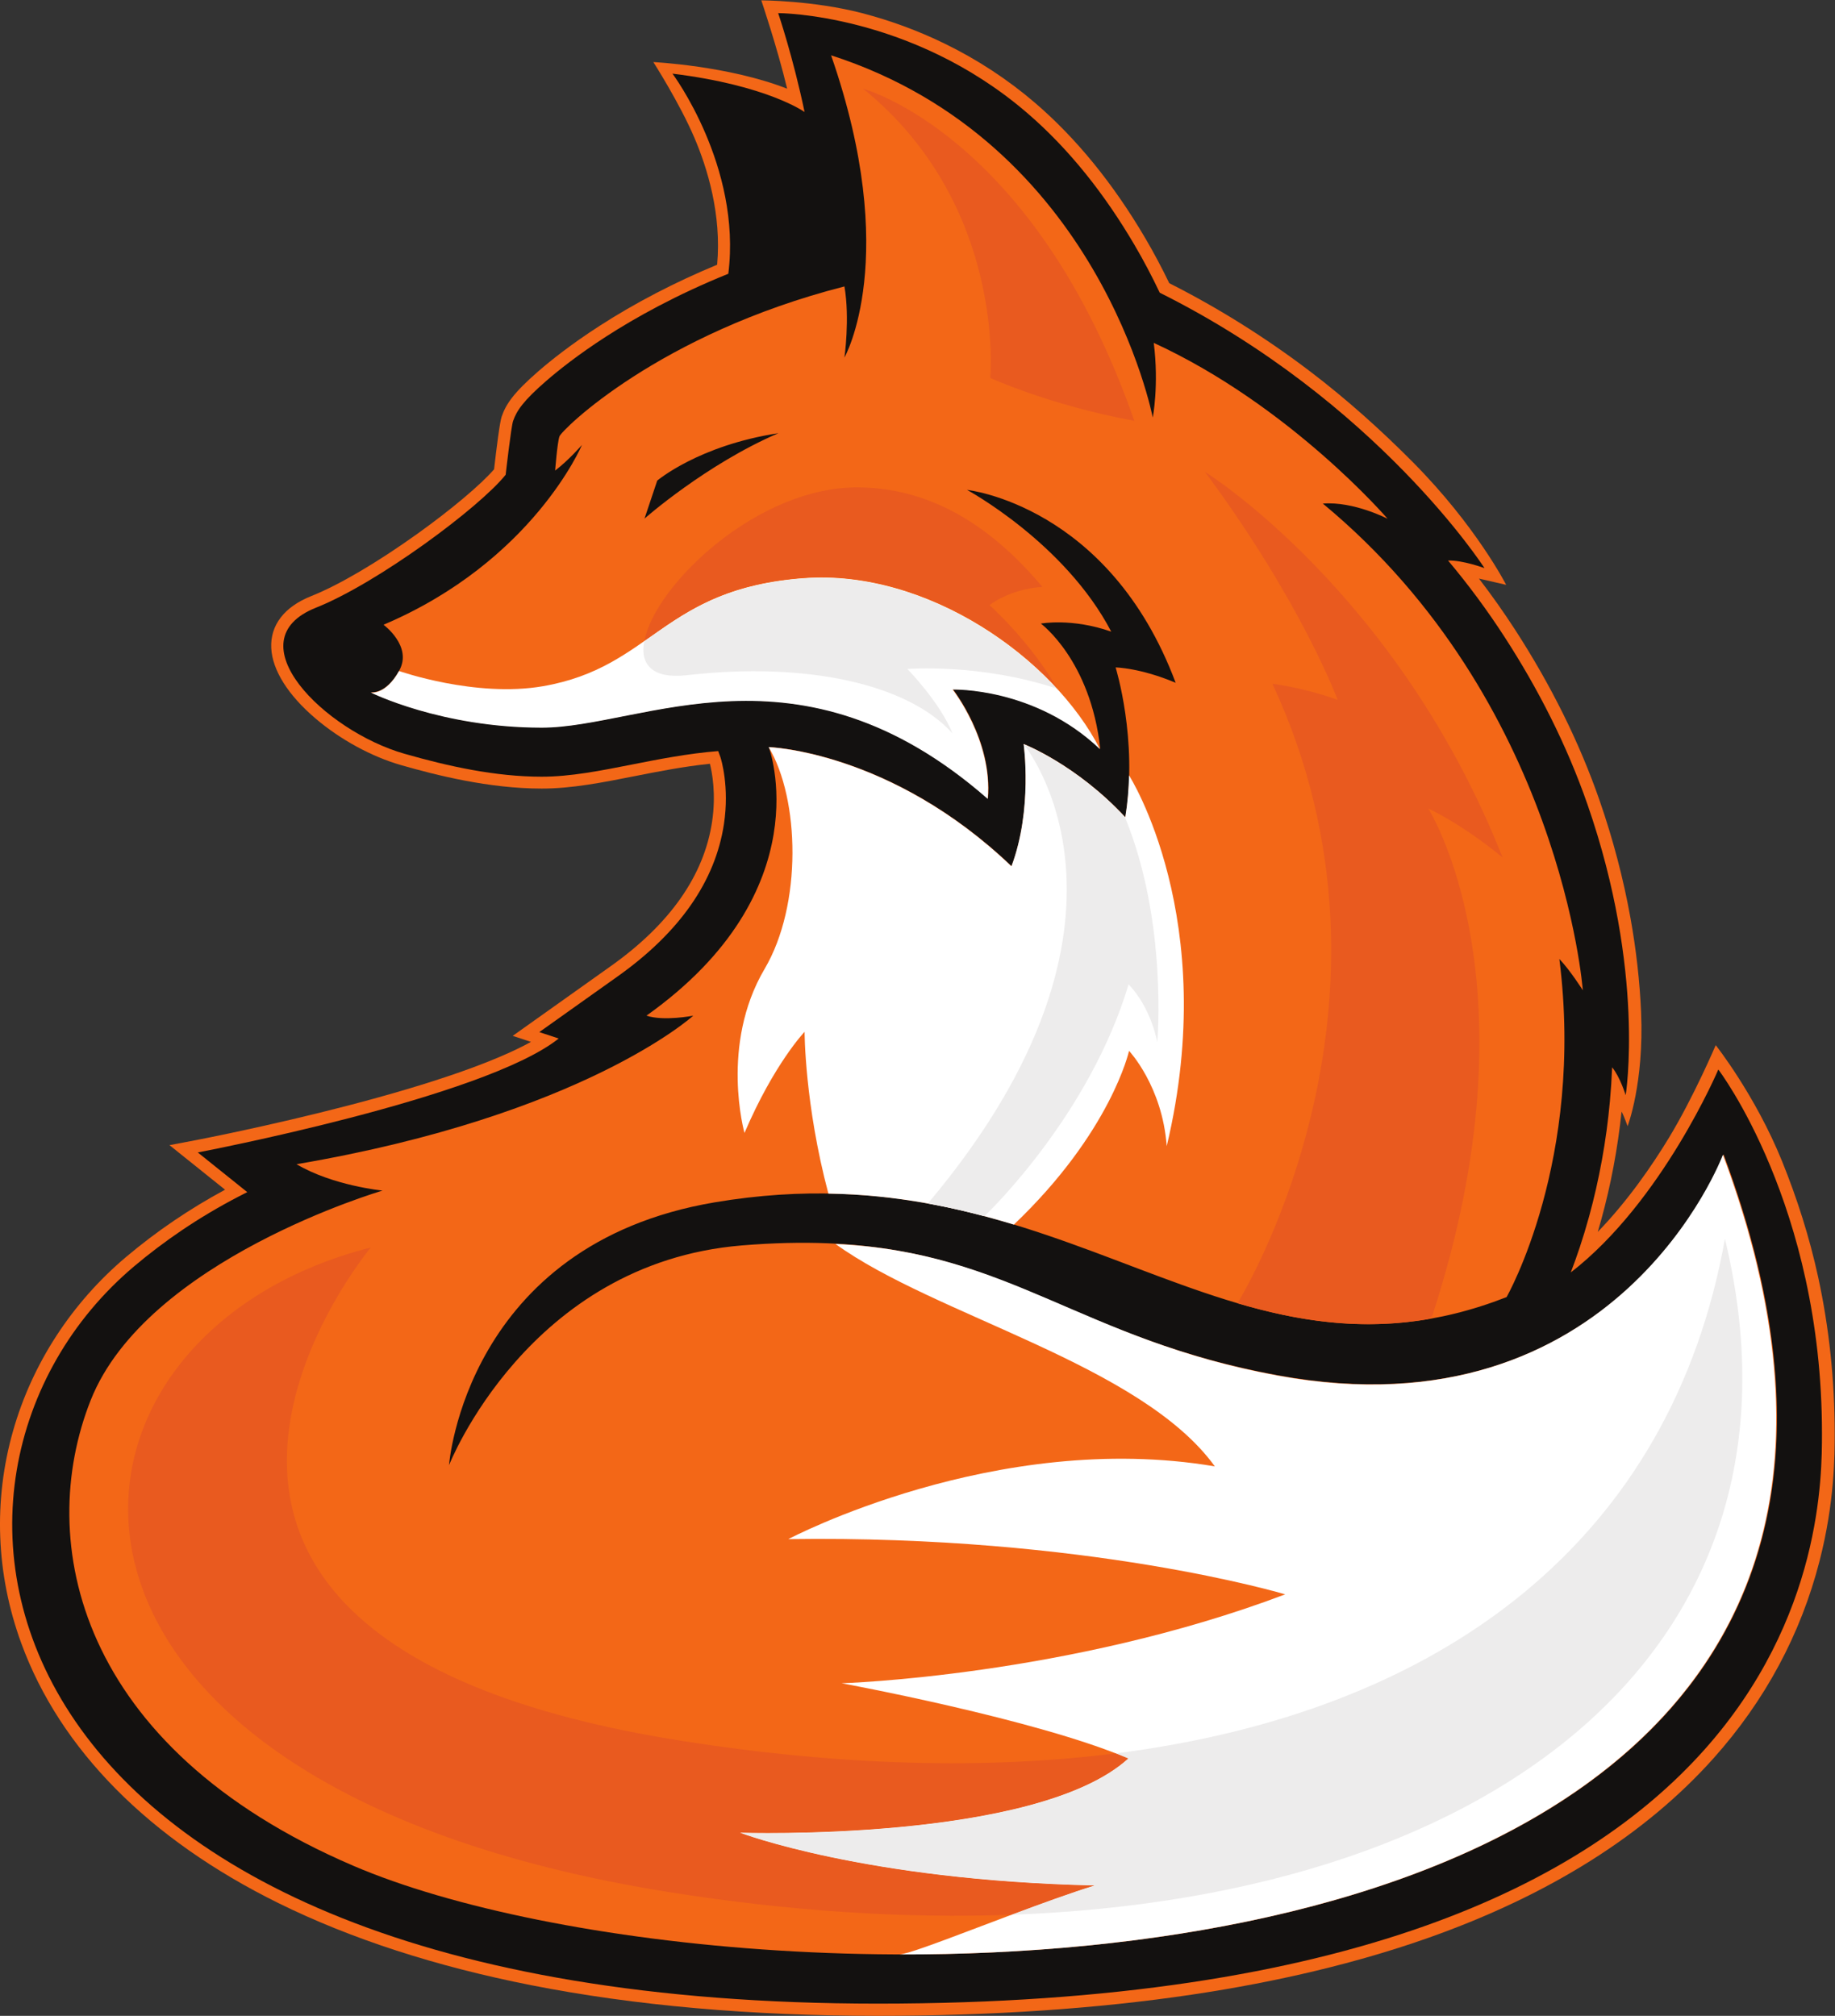 <?xml version="1.0" encoding="UTF-8" standalone="no"?>
<svg
   viewBox="0 0 5006.12 5500.32"
   height="5500.32"
   width="5006.12"
   xml:space="preserve"
   id="svg2"
   version="1.1"
   sodipodi:docname="fox.svg"
   inkscape:version="1.1.1 (3bf5ae0d25, 2021-09-20)"
   xmlns:inkscape="http://www.inkscape.org/namespaces/inkscape"
   xmlns:sodipodi="http://sodipodi.sourceforge.net/DTD/sodipodi-0.dtd"
   xmlns="http://www.w3.org/2000/svg"
   xmlns:svg="http://www.w3.org/2000/svg"
   xmlns:rdf="http://www.w3.org/1999/02/22-rdf-syntax-ns#"
   xmlns:cc="http://creativecommons.org/ns#"
   xmlns:dc="http://purl.org/dc/elements/1.1/"><rect x="0" y="0" width="5006.12" height="5500.32" fill="#333333" stroke="none"/><sodipodi:namedview
     id="namedview1001"
     pagecolor="#ffffff"
     bordercolor="#666666"
     borderopacity="1.0"
     inkscape:pageshadow="2"
     inkscape:pageopacity="0.0"
     inkscape:pagecheckerboard="true"
     showgrid="false"
     inkscape:zoom="0.10908457"
     inkscape:cx="2507.2291"
     inkscape:cy="2750.1599"
     inkscape:window-width="1368"
     inkscape:window-height="850"
     inkscape:window-x="-6"
     inkscape:window-y="-6"
     inkscape:window-maximized="1"
     inkscape:current-layer="svg2" /><defs
     id="defs6" /><g
     transform="matrix(1.333,0,0,-1.333,0,5500.32)"
     id="g10"><g
       transform="scale(0.1)"
       id="g12"><g
         transform="scale(2.531)"
         id="g14"><path
           id="path16"
           style="fill:#f36717;fill-opacity:1;fill-rule:nonzero;stroke:none"
           d="M 7100.13,0 C 6073.18,0.04 5129.69,83.373 4295.92,247.75 3524.06,399.875 2836.39,623.204 2252.04,911.532 1204.96,1428.09 485.653,2155.09 171.879,3013.91 -32.225,3572.55 -55.011,4166.55 105.982,4731.75 c 77.102,270.67 194.757,528.85 349.692,767.31 155.34,239.09 345.457,454.24 565.076,639.44 244.57,206.26 513.12,388.65 799.14,542.87 l -449.31,360.29 210.62,39.98 c 5.77,1.11 583.99,111.43 1227.75,278.89 687.25,178.75 1193.23,355.06 1484.44,516.24 l -147.38,48.8 794.49,565 c 476.65,338.94 751.62,730.91 817.33,1165 34.57,228.31 -1.03,406.13 -17.39,470.43 -213.05,-22 -421.21,-63.1 -607.12,-99.8 -262.25,-51.87 -509.8,-100.79 -752.17,-100.79 -426.78,0 -853.61,108.19 -1137.52,189.59 -238.58,68.4 -490.98,205.9 -692.48,377.4 -221.77,188.7 -348.8,390.8 -357.68,568.8 -4.59,92.2 21.2,175.6 76.68,247.8 54.99,71.7 138.75,130.3 248.98,174.1 219.53,87.4 530.9,270.3 854.26,501.7 274.86,196.7 514.03,398 621.83,522.6 20.19,176.3 46.08,382.1 61.45,426.5 34.29,99.1 94.24,191.1 299.11,368.7 97.48,84.4 262.33,216.5 494.23,365.9 288.96,186.3 607.99,352.1 948.99,493.5 36.63,405.1 -78.27,779.7 -183.97,1027.1 -120.52,282 -331.99,611.9 -331.99,611.9 0,0 607.51,-29.6 1082.03,-215.4 -80.41,335.5 -209.03,714.6 -209.03,714.6 0,0 423.39,-1.2 816.7,-104 230.13,-60.1 454.13,-142.8 665.76,-245.9 264.82,-129 510.95,-290.4 731.51,-479.6 332.66,-285.5 632.49,-653.6 891.14,-1094.3 68.87,-117.4 133.95,-239.6 193.74,-363.7 396.51,-200.3 779.51,-440.3 1138.91,-713.6 294.8,-224.2 572.3,-473.4 831.3,-734.3 511,-514.9 754,-991.7 754,-991.7 0,0 -214.8,48.8 -220,50.6 102.9,-134 200.9,-272.7 292.8,-414.5 290.9,-449.2 520.5,-913.2 682.4,-1379.41 108.9,-313.62 193.2,-634.31 250.4,-953.14 45.9,-255.33 74.5,-510.16 85.4,-757.31 25.2,-576.58 -109.1,-924.29 -109.1,-924.29 0,0 -26.6,77.17 -48.6,118.1 -31.3,-298.01 -86.6,-592.22 -164.7,-875.65 -9.1,-32.68 -18.3,-65.16 -27.9,-97.4 242.8,250.43 439.8,537.69 575.2,760.59 199.7,328.87 378.7,749.64 378.7,749.64 0,0 318.6,-402.4 535.2,-935.83 121.5,-299.51 222.7,-615.42 293.5,-941.84 88.4,-407.61 133.2,-831.43 133.2,-1259.56 0,-181.17 0,-557.93 -122.4,-1034.69 C 14561.1,3086.14 14272.7,2549.47 13856,2083.26 13303,1464.56 12526.6,975.781 11548.5,630.435 10981.8,430.379 10338.4,275.923 9636.13,171.369 8872.78,57.731 8019.88,0.079 7101.24,0 h -1.11" /></g><g
         transform="scale(2.515)"
         id="g18"><path
           id="path20"
           style="fill:#131110;fill-opacity:1;fill-rule:nonzero;stroke:none"
           d="m 13983,7702.05 c 0,0 -455.7,-1075.41 -1200.7,-1651.68 47.9,124.51 99.7,276.16 148.4,452.71 83.5,303.16 140.7,618.89 169.9,938.39 8.4,92.31 14.5,185.25 18.3,278.51 64.2,-77.68 110.3,-226.71 110.3,-226.71 0,0 163,1001.79 -310.1,2363.76 -169.7,488.77 -403.9,946.17 -676.1,1366.37 -140.6,217.1 -294.2,424.8 -459.1,621.1 121.5,3.4 296.4,-61.8 296.4,-61.8 0,0 -870.4,1357 -2642.88,2241.7 -62.93,133.1 -131.94,263.7 -205.6,389.2 -242.14,412.5 -531.47,780.5 -875.58,1075.8 -944.63,810.6 -2023.9,810.6 -2023.9,810.6 0,0 121.17,-355.8 214.99,-805.1 -0.04,0 -299.79,216.9 -1075.03,312.3 0,0 563.95,-754.6 454.47,-1628.6 -425.84,-172 -759.06,-359.3 -993.41,-510.4 -228.42,-147.2 -390.34,-276.9 -485.99,-359.8 -189.3,-164 -243.13,-244.5 -272.07,-328.3 -16.18,-46.6 -60.39,-437.3 -60.39,-437.3 -212.45,-266.1 -1041.37,-882.2 -1543.7,-1082.1 -672.3,-267.5 67.58,-1001.8 719.54,-1188.6 359.6,-103.1 741.87,-186.9 1117.07,-186.9 234.11,0 478.55,48.3 737.35,99.5 214.2,42.3 452.4,89.3 699.15,109 l 18.41,-49.7 c 5.48,-17 74.46,-240.4 28.42,-544.52 -70.28,-464.4 -360.65,-881.02 -862.97,-1238.21 l -639.48,-454.74 157.7,-52.24 C 3938.74,7469.42 1609.37,7027.12 1609.37,7027.12 l 402.75,-322.96 c -23.18,-11.65 -46.17,-23.38 -68.94,-35.19 C 1612.25,6497.16 1329.55,6301.05 1091.03,6099.9 -943.023,4384.52 -272.116,98.988 7144.47,99.384 14827,99.824 14826.5,4052.66 14826.5,4741.79 c 0,1857.54 -843.5,2960.26 -843.5,2960.26" /></g><g
         transform="scale(2.462)"
         id="g22"><path
           id="path24"
           style="fill:#f36717;fill-opacity:1;fill-rule:nonzero;stroke:none"
           d="m 5357.58,12448.1 105.79,315.8 c 0,0 343.6,292.6 1007.34,394.4 -602.72,-259.3 -1113.13,-710.2 -1113.13,-710.2 z M 14327.6,7161.91 c 0,0 -877.5,-2356.27 -3705,-1836.26 C 8696.69,5679.86 8262.65,6579.06 6164.52,6405.06 4389.68,6257.87 3732.58,4578.14 3732.58,4578.14 c 0,0 136.45,1836.22 2210,2185.64 2941.27,495.63 4244.82,-1701.83 6581.32,-788.13 0,0 650,1137.51 438.7,2811.27 89.2,-92.75 195,-260 195,-260 0,0 -178.7,2404.98 -2161.2,4046.28 258.1,19.8 538.5,-126.5 538.5,-126.5 0,0 -806.7,939 -1943.89,1462.5 44.41,-352.9 -8.41,-621 -8.41,-621 0,0 -438.75,2291.3 -2673.95,3011.8 585.04,-1682.1 110.95,-2512.7 110.95,-2512.7 0,0 46.27,323.6 0,591.1 -1547.78,-396.1 -2350.62,-1193.8 -2368.9,-1246.6 -18.28,-52.8 -35.83,-284 -35.83,-284 113.02,85.6 222.7,212.9 222.7,212.9 0,0 -406.25,-966.9 -1649.37,-1495 0,0 243.76,-178.8 130.01,-381.9 -113.76,-203.1 -235.63,-178.7 -235.63,-178.7 0,0 585,-292.5 1421.87,-292.5 836.88,0 2136.03,785 3708.39,-592.3 41.48,487.5 -291.81,909.1 -291.81,909.1 0,0 682.87,21.9 1225.18,-496 -79.22,737.3 -493.56,1042 -493.56,1042 0,0 255.9,48.7 584.96,-67.1 -386.26,739.9 -1198.77,1178.6 -1198.77,1178.6 0,0 1180.49,-124.4 1734.17,-1603.7 -296.03,125 -499.16,127.7 -499.16,127.7 0,0 186.88,-598.5 81.25,-1245.85 -406.25,438.75 -845,609.35 -845,609.35 0,0 77.19,-540.3 -101.2,-1015.97 -1003.81,959.17 -2018.1,990.77 -2018.1,990.77 0,0 445.54,-1193.53 -1016.97,-2233.53 145.27,-48.1 389.07,0 389.07,0 0,0 -909.08,-828.76 -3297.82,-1235.01 300.62,-178.75 715,-219.38 715,-219.38 0,0 -1963.46,-573.71 -2426.497,-1743.51 C 290.547,3948.01 640.332,2232.03 2938.79,1246.99 6180.04,-142.107 17090.1,-248.138 14327.6,7161.91" /></g><g
         transform="scale(1.817)"
         id="g26"><path
           id="path28"
           style="fill:#ffffff;fill-opacity:1;fill-rule:nonzero;stroke:none"
           d="m 4175.8,14907.9 c 0,0 792.47,-396.2 1926.13,-396.2 1133.67,0 2893.56,1063.5 5023.57,-802.3 56.2,660.4 -395.3,1231.6 -395.3,1231.6 0,0 925,29.6 1659.7,-672 -518.9,1021.9 -1945.4,2031 -3338.22,1926.7 -1589.78,-119 -1697.04,-1002.2 -2935.23,-1216.8 -760.76,-131.9 -1621.46,171.2 -1621.46,171.2 -154.09,-275.2 -319.19,-242.2 -319.19,-242.2" /></g><g
         transform="scale(1.597)"
         id="g30"><path
           id="path32"
           style="fill:#ffffff;fill-opacity:1;fill-rule:nonzero;stroke:none"
           d="m 14469.2,12368.3 c 0,0 426.4,-450.9 482.7,-1221.2 695.2,2912.2 -482.7,4752.3 -482.7,4752.3 v 0 c -4,-173.5 -18.7,-354.8 -48.7,-538.7 -626.3,676.3 -1302.6,939.3 -1302.6,939.3 0,0 119,-832.9 -156,-1566.1 -1547.3,1478.4 -3110.77,1527.1 -3110.77,1527.1 396.27,-661.1 433.07,-2018.9 -52.17,-2841.6 -576.12,-976.9 -258.13,-2103.2 -258.13,-2103.2 380.62,890.1 770.27,1296.4 770.27,1296.4 0,0 0.1,-928.5 305.1,-2073.8 876,-14.2 1654,-177.7 2376.9,-397.5 1246.4,1187.6 1476.1,2227 1476.1,2227" /></g><g
         transform="scale(2.303)"
         id="g34"><path
           id="path36"
           style="fill:#ffffff;fill-opacity:1;fill-rule:nonzero;stroke:none"
           d="m 15311,7653.44 c 0,0 -937.8,-2517.98 -3959.3,-1962.29 C 9608.91,6011.67 8984.19,6788.08 7424.91,6860.54 8310.98,6219.49 10136.1,5795.34 10796,4883.66 8851.04,5213.6 7005.06,4237.06 7005.06,4237.06 9662.22,4276.14 11421.1,3746.23 11421.1,3746.23 9493.56,3016.89 7479.18,2956.11 7479.18,2956.11 c 0,0 1728.07,-317.96 2547.72,-668.53 -819.87,-746.75 -3450.72,-659.92 -3450.72,-659.92 0,0 1106.87,-423.8 3151.81,-468.87 C 9140.74,977.107 8116.1,546.488 7994.02,545.795 12390.3,537.112 17355.8,2168.41 15311,7653.44" /></g><g
         transform="scale(1.939)"
         id="g38"><path
           id="path40"
           style="fill:#e95a1f;fill-opacity:1;fill-rule:nonzero;stroke:none"
           d="m 15070.6,7353.94 c 15.1,10.57 30.4,21.25 45.7,32.29 1145.1,3503.07 -40.9,5358.57 -40.9,5358.57 0,0 330.1,-144.4 784,-515.8 -1112.4,2810.9 -3141.8,4071 -3141.8,4071 1022.2,-1379.2 1401.3,-2408.2 1401.3,-2408.2 0,0 -299.8,116.4 -688.5,170.3 1585,-3408.6 -369,-6539.86 -369,-6539.86 v -0.05 c 643,-189.19 1292.6,-289.05 2009.2,-168.25" /></g><g
         transform="scale(1.417)"
         id="g42"><path
           id="path44"
           style="fill:#e95a1f;fill-opacity:1;fill-rule:nonzero;stroke:none"
           d="m 10690.4,2645.95 c 0,0 4276.7,-141.14 5609.6,1072.79 -57.7,24.64 -118.1,49.19 -180.9,73.62 C 14237.9,3553.81 12124.9,3612.53 9843.49,3972.74 629.587,5427.62 5355.03,11099.1 5355.03,11099.1 355.171,9829.02 -186.728,3351.62 9677.5,1785.24 c 1743.4,-276.87 3399.5,-380.4 4935.4,-324.57 424.8,159.14 858.7,317.16 1201.1,423.09 -3324.3,73.25 -5123.6,762.19 -5123.6,762.19" /></g><g
         transform="scale(2.287)"
         id="g46"><path
           id="path48"
           style="fill:#edecec;fill-opacity:1;fill-rule:nonzero;stroke:none"
           d="M 15436.2,6955.1 C 14957.4,4271.59 12929.6,2722.59 9985.38,2349.28 c 38.92,-15.13 76.42,-30.34 112.12,-45.6 -825.7,-752.01 -3475.06,-664.57 -3475.06,-664.57 0,0 1114.66,-426.79 3173.99,-472.17 -212.12,-65.62 -480.91,-163.5 -744.1,-262.09 4431.87,161.19 7247.67,2465.61 6383.87,6050.25" /></g><g
         transform="scale(1.922)"
         id="g50"><path
           id="path52"
           style="fill:#e95a1f;fill-opacity:1;fill-rule:nonzero;stroke:none"
           d="m 11254.4,14143.2 v 0 c -295.4,506 -717.3,880.6 -717.3,880.6 0,0 204.8,170 562.5,194.5 -530.8,632.3 -1161.09,1044.1 -1936.35,1059.7 -1096.76,22 -2193.52,-1049.7 -2300.67,-1633.2 415.8,289.8 815.32,604.4 1697,670.4 1015.21,76 2049.32,-473.6 2694.82,-1172" /></g><g
         transform="scale(1.814)"
         id="g54"><path
           id="path56"
           style="fill:#edecec;fill-opacity:1;fill-rule:nonzero;stroke:none"
           d="m 7753.26,15128.2 c 1344.78,154.3 2491.14,-99.2 2992.64,-656.4 -141.9,352.9 -508.8,726.3 -508.8,726.3 0,0 815.6,66.1 1681.8,-219.9 -683.6,739.7 -1778.8,1321.8 -2853.93,1241.3 -933.74,-69.9 -1356.84,-403.1 -1797.2,-710 -47.51,-258.7 88.62,-426.8 485.49,-381.3" /></g><g
         transform="scale(2.42)"
         id="g58"><path
           id="path60"
           style="fill:#e95a1f;fill-opacity:1;fill-rule:nonzero;stroke:none"
           d="m 7300.14,16300 c 0,0 1449.64,-391.1 2292.62,-2808.5 -705.64,128.4 -1218.32,362.4 -1218.32,362.4 0,0 139.78,1459.9 -1074.3,2446.1" /></g><g
         transform="scale(1.597)"
         id="g62"><path
           id="path64"
           style="fill:#edecec;fill-opacity:1;fill-rule:nonzero;stroke:none"
           d="m 11890.9,10411.9 c 248.7,-45.1 489.8,-100.4 724.6,-162.9 87.1,83.4 1350.5,1313.3 1847.9,2971.7 292.5,-304.2 367.7,-741.1 367.7,-741.1 0,0 136.6,1549.3 -415.6,2886.5 -624.8,672.3 -1297.6,933.9 -1297.6,933.9 0,0 1853.6,-2229.3 -1227,-5888.1" /></g></g></g></svg>
